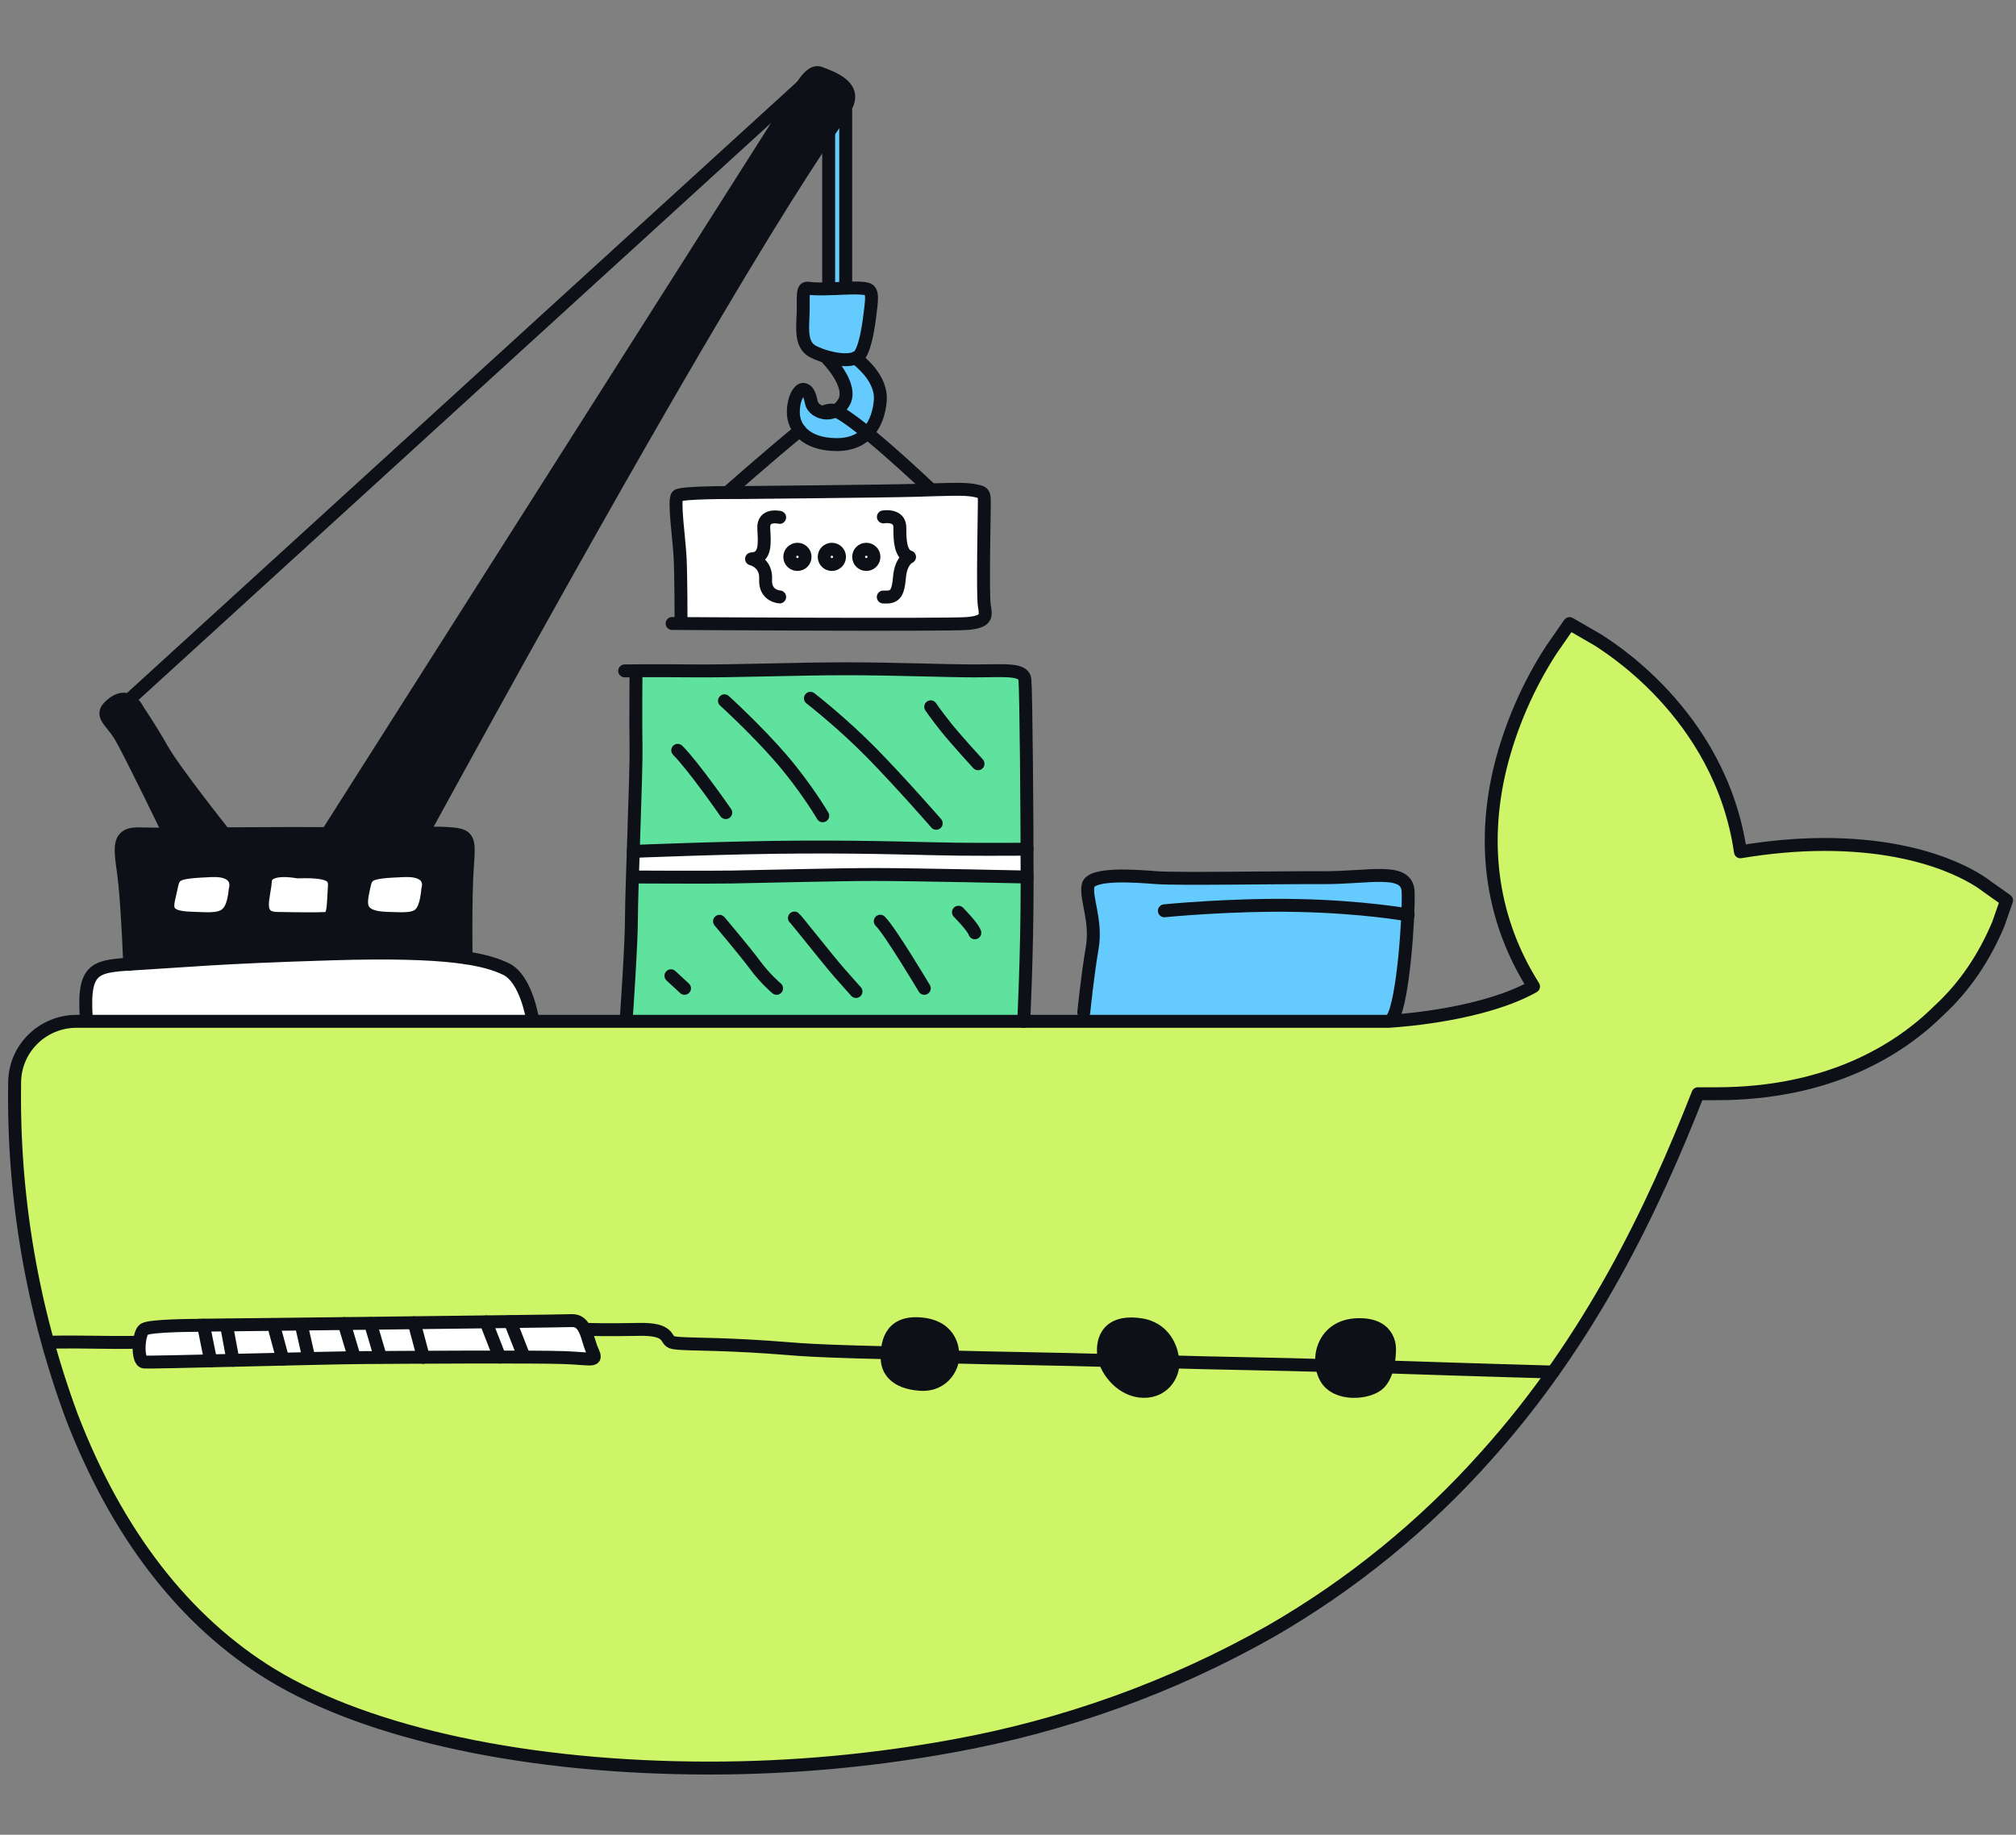 <svg width="156" height="142" viewBox="0 0 156 142" fill="none" xmlns="http://www.w3.org/2000/svg">
<rect x="0" y="0" width="156" height="142" fill="#808080" stroke="none"/>
<path d="M153.765 68.624C153.337 68.273 149.479 65.359 141.185 65.359C139.038 65.359 136.824 65.568 134.677 65.927C133.101 55.078 124.027 49.825 123.666 49.541L121.452 48.263L120.026 50.318C118.24 53.083 116.881 56.206 116.093 59.396C114.592 65.568 115.522 71.381 118.667 76.35C114.877 78.48 108.73 78.973 107.446 79.047H5.922C3.28 79.047 1.133 81.177 1.133 83.8C0.991 92.594 2.492 101.388 5.569 109.682C9.075 118.761 14.291 125.5 21.009 129.61C28.59 134.22 40.952 136.843 54.898 136.843C61.188 136.843 67.478 136.275 73.7 135.139C82.347 133.577 90.641 130.604 98.289 126.277C104.579 122.661 110.231 118.051 115.02 112.664C123.096 103.66 127.885 93.588 131.39 84.651H132.823C141.62 84.651 147.047 81.177 150.049 78.196C152.053 76.35 153.555 74.079 154.628 71.531L155.273 69.685L153.772 68.624H153.765Z" fill="#CDF567"/>
<path d="M48.338 51.924C48.338 51.924 50.567 51.894 53.667 51.924C56.767 51.954 61.706 51.76 65.458 51.76C69.211 51.76 73.099 51.924 75.419 51.924C77.738 51.924 79.217 51.73 79.307 52.597C79.397 53.463 79.479 62.968 79.479 68.43C79.479 73.892 79.217 79.055 79.217 79.055L48.473 78.651L49.006 66.98L49.223 52.582C49.223 52.582 49.418 51.932 48.345 51.932L48.338 51.924Z" fill="#5EE29D"/>
<path d="M83.863 78.883L84.426 73.899L84.546 71.403L84.186 68.549L86.31 67.675L98.011 67.944L108.002 67.675L108.955 69.027L108.812 72.748L107.919 78.434L107.439 79.047L83.863 78.883Z" fill="#65CAFD"/>
<path d="M53.967 38.094C53.967 38.094 52.556 37.795 52.443 38.706C52.331 39.618 52.578 42.51 52.578 42.51L52.699 48.084L59.101 48.323H73.49C73.49 48.323 75.959 48.39 76.237 47.8C76.514 47.209 76.109 43.69 76.109 43.69L76.334 38.086L73.85 37.87L53.967 38.086V38.094Z" fill="white"/>
<path d="M25.325 64.514L32.718 64.47L44.555 43.1C44.555 43.1 59.004 18.017 61.698 13.922C64.393 9.828 65.901 8.004 65.661 7.407C65.421 6.809 64.76 6.249 64.76 6.249C64.76 6.249 64.183 5.412 63.424 5.658C62.666 5.905 61.39 7.721 61.39 7.721L53.824 19.459L30.924 55.862L25.317 64.514H25.325Z" fill="#0D1117"/>
<path d="M12.752 64.559L17.316 64.47L12.557 58.007L10.516 54.704C10.516 54.704 9.713 53.673 8.774 54.428C7.836 55.182 8.774 56.221 8.774 56.221L10.561 59.359L12.76 64.559H12.752Z" fill="#0D1117"/>
<path d="M6.635 79.055C6.635 79.055 6.072 75.371 8.354 74.811C10.636 74.25 21.377 73.765 21.377 73.765C21.377 73.765 30.098 73.369 33.821 73.899C37.544 74.43 39.563 74.631 40.194 76.006C40.824 77.381 41.207 79.055 41.207 79.055H6.635Z" fill="white"/>
<path d="M10.035 74.549L9.758 69.558C9.758 69.558 9.052 64.978 9.758 64.761C10.463 64.544 12.084 64.559 12.084 64.559L34.234 64.477C34.234 64.477 35.48 64.283 35.818 64.724C36.156 65.165 36.231 66.48 36.231 66.48L36.043 74.123L33.153 73.817L25.88 73.899L10.043 74.549H10.035Z" fill="#0D1117"/>
<path d="M49.021 65.725L49.216 67.78L74.803 67.675L79.479 67.885V65.553L76.725 65.725L69.819 65.635L61.473 65.553L53.742 65.725H49.021Z" fill="white"/>
<path d="M64.122 9.947V22.291L62.306 22.351C62.306 22.351 61.66 25.885 62.306 26.557C62.952 27.23 63.927 27.76 65.489 27.835C67.05 27.91 67.222 25.055 67.222 25.055L67.44 22.5L65.699 22.276L65.676 8.513L64.122 9.94V9.947Z" fill="#65CAFD"/>
<path d="M62.178 30.129C62.178 30.129 62.366 30.368 62.764 31.025C63.162 31.683 64.152 32.318 64.723 31.743C65.293 31.167 65.661 30.876 65.443 30.174C65.226 29.471 64.37 27.835 64.37 27.835L66.442 27.641C66.442 27.641 68.851 29.83 67.875 32.228C66.9 34.627 64.715 34.403 64.715 34.403C64.715 34.403 62.674 34.53 61.698 33.043C60.722 31.556 62.171 30.129 62.171 30.129H62.178Z" fill="#65CAFD"/>
<path d="M107.521 104.541C107.521 104.541 107.739 102.449 105.059 102.524C102.38 102.599 101.802 105.191 102.597 106.633C103.393 108.076 105.93 107.859 106.726 107.067C107.521 106.275 107.521 104.549 107.521 104.549V104.541Z" fill="#0D1117"/>
<path d="M90.723 105.102C90.723 105.102 90.528 102.838 88.194 102.516C85.431 102.143 85.229 104.078 85.447 105.102C85.664 106.125 86.82 107.657 88.486 107.687C90.153 107.717 90.956 106.208 90.731 105.102H90.723Z" fill="#0D1117"/>
<path d="M73.715 104.758C73.715 104.758 73.79 102.688 71.253 102.464C68.716 102.24 68.648 104.228 68.648 105.109C68.648 105.991 69.226 107 71.185 107.142C73.144 107.284 73.865 105.528 73.715 104.766V104.758Z" fill="#0D1117"/>
<path d="M15.349 102.576C15.349 102.576 11.619 102.576 11.154 102.883C10.688 103.189 10.583 105.363 11.154 105.416C11.724 105.468 24.784 105.094 28.057 105.072C31.329 105.05 41.432 104.99 43.661 105.072C45.891 105.154 46.251 105.446 45.838 104.549C45.425 103.652 45.373 102.158 44.232 102.21C43.091 102.263 16.911 102.547 15.357 102.569L15.349 102.576Z" fill="white"/>
<path d="M18.202 68.848C18.202 68.848 18.72 67.279 16.333 67.383C13.466 67.51 13.466 67.645 13.218 68.848C12.97 70.051 12.467 70.985 14.711 71.06C16.956 71.134 17.954 71.396 18.202 68.848Z" fill="white"/>
<path d="M33.108 68.811C33.108 68.811 33.626 67.279 31.239 67.383C28.372 67.503 28.372 67.638 28.124 68.811C27.877 69.984 27.682 71 29.926 71.075C32.17 71.142 32.861 71.299 33.108 68.811Z" fill="white"/>
<path d="M23.035 67.481C23.035 67.481 20.604 66.995 20.536 68.183C20.468 69.371 19.695 71.052 21.444 71.082C23.193 71.112 24.732 71.127 25.295 71.082C25.858 71.037 25.783 69.827 25.858 68.9C25.933 67.974 25.963 67.383 23.035 67.481Z" fill="white"/>
<path d="M153.765 68.624C153.337 68.272 149.479 65.358 141.185 65.358C139.038 65.358 136.824 65.568 134.677 65.926C133.101 55.077 124.027 49.824 123.666 49.54L121.452 48.263L120.026 50.318C118.24 53.082 116.881 56.205 116.093 59.396C114.592 65.568 115.522 71.381 118.667 76.35C114.877 78.479 108.73 78.972 107.446 79.047H5.922C3.28 79.047 1.133 81.177 1.133 83.799C0.991 92.594 2.492 101.388 5.569 109.682C9.075 118.76 14.291 125.5 21.009 129.609C28.59 134.22 40.952 136.842 54.898 136.842C61.188 136.842 67.478 136.274 73.7 135.139C82.347 133.577 90.641 130.603 98.289 126.277C104.579 122.661 110.231 118.05 115.02 112.663C123.096 103.659 127.885 93.587 131.39 84.651H132.823C141.62 84.651 147.047 81.177 150.049 78.195C152.053 76.35 153.555 74.078 154.628 71.53L155.273 69.685L153.772 68.624H153.765Z" stroke="#0D1117" stroke-linecap="round" stroke-linejoin="round"/>
<path d="M107.521 104.541C107.521 104.541 107.739 102.449 105.059 102.524C102.38 102.599 101.802 105.191 102.597 106.633C103.393 108.076 105.93 107.859 106.726 107.067C107.521 106.275 107.521 104.549 107.521 104.549V104.541Z" stroke="#0D1117" stroke-linecap="round" stroke-linejoin="round"/>
<path d="M90.723 105.102C90.723 105.102 90.528 102.838 88.194 102.516C85.431 102.143 85.229 104.078 85.447 105.102C85.664 106.125 86.82 107.657 88.486 107.687C90.153 107.717 90.956 106.208 90.731 105.102H90.723Z" stroke="#0D1117" stroke-linecap="round" stroke-linejoin="round"/>
<path d="M73.715 104.758C73.715 104.758 73.79 102.688 71.253 102.464C68.716 102.24 68.648 104.227 68.648 105.109C68.648 105.991 69.226 106.999 71.185 107.141C73.144 107.283 73.865 105.527 73.715 104.765V104.758Z" stroke="#0D1117" stroke-linecap="round" stroke-linejoin="round"/>
<path d="M68.648 104.698C61.03 104.519 61.796 104.384 58.013 104.175C54.23 103.966 52.413 104.071 51.948 103.869C51.483 103.667 51.843 102.838 49.456 102.89C47.069 102.942 45.365 102.89 45.365 102.89" stroke="#0D1117" stroke-linecap="round" stroke-linejoin="round"/>
<path d="M85.379 105.288C82.279 105.191 76.169 105.102 73.73 105.027" stroke="#0D1117" stroke-linecap="round" stroke-linejoin="round"/>
<path d="M102.139 105.677C99.437 105.587 93.53 105.497 90.761 105.408" stroke="#0D1117" stroke-linecap="round" stroke-linejoin="round"/>
<path d="M120.176 106.192C120.176 106.192 114.479 106.035 107.356 105.796" stroke="#0D1117" stroke-linecap="round" stroke-linejoin="round"/>
<path d="M3.821 103.883C3.821 103.883 5.036 103.846 7.371 103.883C9.705 103.921 10.763 103.883 10.763 103.883" stroke="#0D1117" stroke-linecap="round" stroke-linejoin="round"/>
<path d="M15.35 102.576C15.35 102.576 11.619 102.576 11.154 102.882C10.688 103.189 10.583 105.363 11.154 105.415C11.724 105.468 24.784 105.094 28.057 105.072C31.329 105.049 41.432 104.989 43.661 105.072C45.891 105.154 46.251 105.445 45.838 104.549C45.425 103.652 45.373 102.158 44.232 102.21C43.091 102.262 16.911 102.546 15.357 102.568L15.35 102.576Z" stroke="#0D1117" stroke-linecap="round" stroke-linejoin="round"/>
<path d="M15.747 102.568L16.303 105.325" stroke="#0D1117" stroke-linecap="round" stroke-linejoin="round"/>
<path d="M17.526 102.568L18.029 105.281" stroke="#0D1117" stroke-linecap="round" stroke-linejoin="round"/>
<path d="M21.174 102.568L21.88 105.191" stroke="#0D1117" stroke-linecap="round" stroke-linejoin="round"/>
<path d="M23.321 102.568L23.906 105.146" stroke="#0D1117" stroke-linecap="round" stroke-linejoin="round"/>
<path d="M26.638 102.441L27.426 105.079" stroke="#0D1117" stroke-linecap="round" stroke-linejoin="round"/>
<path d="M28.672 102.441L29.438 105.034" stroke="#0D1117" stroke-linecap="round" stroke-linejoin="round"/>
<path d="M32.05 102.382L32.763 105.049" stroke="#0D1117" stroke-linecap="round" stroke-linejoin="round"/>
<path d="M37.604 102.314L38.663 105.034" stroke="#0D1117" stroke-linecap="round" stroke-linejoin="round"/>
<path d="M39.481 102.285L40.532 104.967" stroke="#0D1117" stroke-linecap="round" stroke-linejoin="round"/>
<path d="M10.035 74.631C10.035 74.631 9.908 71.015 9.668 68.504C9.427 65.993 8.774 64.462 10.809 64.537C12.842 64.611 21.94 64.447 26.413 64.537C30.887 64.626 33.078 64.402 34.7 64.514C36.321 64.626 36.328 64.865 36.163 67.129C35.998 69.393 36.066 74.138 36.066 74.138" stroke="#0D1117" stroke-linecap="round" stroke-linejoin="round"/>
<path d="M25.325 64.514C25.325 64.514 61.615 7.391 62.088 6.629C62.434 6.076 62.944 5.464 63.432 5.65C64.287 5.979 66.284 6.629 65.496 8.168C64.663 9.797 60.264 14.124 32.725 64.462" stroke="#0D1117" stroke-linecap="round" stroke-linejoin="round"/>
<path d="M17.316 64.469C17.316 64.469 13.533 59.725 12.557 58.006C11.582 56.288 10.666 54.965 10.666 54.965C10.666 54.965 10.035 53.486 8.774 54.42C7.513 55.354 8.564 55.667 9.367 57.065C10.171 58.462 13.113 64.552 13.113 64.552" stroke="#0D1117" stroke-linecap="round" stroke-linejoin="round"/>
<path d="M10.035 54.121L62.088 6.629" stroke="#0D1117" stroke-linecap="round" stroke-linejoin="round"/>
<path d="M18.202 68.848C18.202 68.848 18.72 67.279 16.333 67.383C13.466 67.51 13.466 67.645 13.218 68.848C12.97 70.051 12.467 70.985 14.711 71.06C16.956 71.134 17.954 71.396 18.202 68.848Z" stroke="#0D1117" stroke-linecap="round" stroke-linejoin="round"/>
<path d="M33.108 68.811C33.108 68.811 33.626 67.279 31.239 67.383C28.372 67.503 28.372 67.638 28.124 68.811C27.877 69.984 27.681 71 29.926 71.075C32.17 71.142 32.861 71.299 33.108 68.811Z" stroke="#0D1117" stroke-linecap="round" stroke-linejoin="round"/>
<path d="M23.035 67.481C23.035 67.481 20.604 66.995 20.536 68.183C20.468 69.371 19.695 71.052 21.444 71.082C23.193 71.112 24.732 71.127 25.295 71.082C25.858 71.037 25.782 69.827 25.858 68.9C25.933 67.974 25.963 67.383 23.035 67.481Z" stroke="#0D1117" stroke-linecap="round" stroke-linejoin="round"/>
<path d="M64.535 22.335C64.535 22.335 63.327 22.395 62.801 22.335C62.276 22.275 62.126 22.133 62.156 23.598C62.186 25.062 61.773 26.646 62.952 27.229C64.13 27.812 66.104 28.17 66.569 27.408C67.035 26.646 67.245 25.002 67.395 23.717C67.545 22.432 67.335 22.357 66.659 22.305C65.984 22.253 64.543 22.342 64.543 22.342L64.535 22.335Z" stroke="#0D1117" stroke-linecap="round" stroke-linejoin="round"/>
<path d="M65.443 8.52V22.29" stroke="#0D1117" stroke-linecap="round" stroke-linejoin="round"/>
<path d="M64.122 10.41V22.291" stroke="#0D1117" stroke-linecap="round" stroke-linejoin="round"/>
<path d="M63.74 31.884C64.025 31.757 64.212 31.735 64.4 31.742C65.609 31.772 72.026 37.877 72.026 37.877" stroke="#0D1117" stroke-linecap="round" stroke-linejoin="round"/>
<path d="M56.316 38.093C56.316 38.093 59.514 35.261 61.893 33.319" stroke="#0D1117" stroke-linecap="round" stroke-linejoin="round"/>
<path d="M52.699 48.083C52.699 48.083 52.699 44.676 52.631 43.212C52.563 41.747 52.105 38.654 52.421 38.37C52.736 38.086 57.104 38.123 57.104 38.123C57.104 38.123 68.468 38.019 70.818 37.951C73.167 37.884 74.593 37.809 75.329 37.951C76.064 38.093 76.169 38.093 76.169 38.855C76.169 39.618 76.027 46.066 76.169 46.88C76.312 47.695 76.379 48.113 74.878 48.255C73.377 48.397 52.008 48.255 52.008 48.255" stroke="#0D1117" stroke-linecap="round" stroke-linejoin="round"/>
<path d="M60.332 40.044C60.332 40.044 59.041 39.73 59.101 40.888C59.161 42.046 59.289 43.204 58.155 43.257C58.155 43.257 59.319 43.518 59.244 44.833C59.169 46.148 60.332 46.2 60.332 46.2" stroke="#0D1117" stroke-linecap="round" stroke-linejoin="round"/>
<path d="M68.356 40.006C68.356 40.006 69.639 39.782 69.632 40.836C69.624 41.889 69.692 42.905 70.382 43.107C70.382 43.107 69.714 43.361 69.602 44.684C69.489 46.006 69.226 46.26 68.348 46.208" stroke="#0D1117" stroke-linecap="round" stroke-linejoin="round"/>
<path d="M61.706 43.69C62.033 43.69 62.298 43.426 62.298 43.1C62.298 42.774 62.033 42.509 61.706 42.509C61.378 42.509 61.113 42.774 61.113 43.1C61.113 43.426 61.378 43.69 61.706 43.69Z" stroke="#0D1117" stroke-linecap="round" stroke-linejoin="round"/>
<path d="M64.37 43.69C64.698 43.69 64.963 43.426 64.963 43.1C64.963 42.774 64.698 42.509 64.37 42.509C64.043 42.509 63.777 42.774 63.777 43.1C63.777 43.426 64.043 43.69 64.37 43.69Z" stroke="#0D1117" stroke-linecap="round" stroke-linejoin="round"/>
<path d="M67.035 43.69C67.362 43.69 67.628 43.426 67.628 43.1C67.628 42.774 67.362 42.509 67.035 42.509C66.707 42.509 66.442 42.774 66.442 43.1C66.442 43.426 66.707 43.69 67.035 43.69Z" stroke="#0D1117" stroke-linecap="round" stroke-linejoin="round"/>
<path d="M63.912 27.648C63.912 27.648 66.111 29.815 65.286 31.167C64.46 32.52 62.937 31.907 62.786 31.167C62.636 30.427 62.471 30.181 62.171 30.136C61.871 30.091 61.368 30.809 61.39 31.967C61.413 33.125 62.343 34.388 64.708 34.41C67.072 34.432 67.965 32.744 68.115 31.033C68.266 29.322 66.614 28.037 66.216 27.7" stroke="#0D1117" stroke-linecap="round" stroke-linejoin="round"/>
<path d="M41.207 78.883C41.207 78.883 40.727 75.752 39.151 74.997C37.574 74.243 34.797 73.548 25.7 73.824C16.603 74.101 14.344 74.37 10.854 74.571C7.363 74.773 6.403 74.706 6.68 78.86" stroke="#0D1117" stroke-linecap="round" stroke-linejoin="round"/>
<path d="M83.863 78.352C83.863 78.352 84.156 75.453 84.516 73.368C84.876 71.284 84.005 69.58 84.193 68.549C84.381 67.518 87.931 67.809 89.522 67.929C91.113 68.049 98.732 67.914 102.365 67.929C105.998 67.944 108.895 67.092 108.962 69.027C109.03 70.963 108.58 77.396 107.784 78.748" stroke="#0D1117" stroke-linecap="round" stroke-linejoin="round"/>
<path d="M90.1 70.492C90.1 70.492 95.264 69.976 100.406 70.081C105.547 70.186 108.962 70.813 108.962 70.813" stroke="#0D1117" stroke-linecap="round" stroke-linejoin="round"/>
<path d="M48.473 78.651C48.473 78.651 48.863 73.092 48.863 71C48.863 68.908 49.253 59.68 49.216 57.842C49.178 56.004 49.216 51.932 49.216 51.932" stroke="#0D1117" stroke-linecap="round" stroke-linejoin="round"/>
<path d="M48.338 51.924C48.338 51.924 50.567 51.894 53.667 51.924C56.767 51.954 61.706 51.76 65.458 51.76C69.211 51.76 73.099 51.924 75.419 51.924C77.738 51.924 79.217 51.73 79.307 52.597C79.397 53.463 79.479 62.968 79.479 68.43C79.479 73.892 79.217 79.055 79.217 79.055" stroke="#0D1117" stroke-linecap="round" stroke-linejoin="round"/>
<path d="M48.998 65.896C48.998 65.896 56.286 65.59 62.006 65.56C67.725 65.53 71.658 65.702 74.233 65.725C76.807 65.747 79.472 65.725 79.472 65.725" stroke="#0D1117" stroke-linecap="round" stroke-linejoin="round"/>
<path d="M79.479 67.877C79.479 67.877 70.698 67.683 67.733 67.683C64.768 67.683 58.471 67.847 56.639 67.877C54.808 67.907 49.006 67.877 49.006 67.877" stroke="#0D1117" stroke-linecap="round" stroke-linejoin="round"/>
<path d="M51.918 75.52L52.969 76.492" stroke="#0D1117" stroke-linecap="round" stroke-linejoin="round"/>
<path d="M55.678 71.306C55.678 71.306 57.645 73.63 58.433 74.698C59.221 75.767 60.092 76.492 60.092 76.492" stroke="#0D1117" stroke-linecap="round" stroke-linejoin="round"/>
<path d="M61.473 71.052C61.6 71.134 64.002 74.205 64.925 75.259C65.849 76.312 66.239 76.738 66.239 76.738" stroke="#0D1117" stroke-linecap="round" stroke-linejoin="round"/>
<path d="M71.523 76.492C71.523 76.492 68.903 72.083 68.115 71.299" stroke="#0D1117" stroke-linecap="round" stroke-linejoin="round"/>
<path d="M74.165 70.604C74.165 70.604 75.299 71.747 75.434 72.195" stroke="#0D1117" stroke-linecap="round" stroke-linejoin="round"/>
<path d="M72.446 63.722C72.446 63.722 69.782 60.659 67.47 58.298C65.158 55.937 62.711 54.046 62.711 54.046" stroke="#0D1117" stroke-linecap="round" stroke-linejoin="round"/>
<path d="M75.681 59.112C75.681 59.112 73.948 57.222 73.182 56.258C72.416 55.294 72.019 54.704 72.019 54.704" stroke="#0D1117" stroke-linecap="round" stroke-linejoin="round"/>
<path d="M63.664 63.139C63.664 63.139 62.396 60.972 60.474 58.738C58.553 56.504 56.061 54.24 56.061 54.24" stroke="#0D1117" stroke-linecap="round" stroke-linejoin="round"/>
<path d="M56.159 62.893C56.159 62.893 53.712 59.351 52.443 58.073" stroke="#0D1117" stroke-linecap="round" stroke-linejoin="round"/>
</svg>
